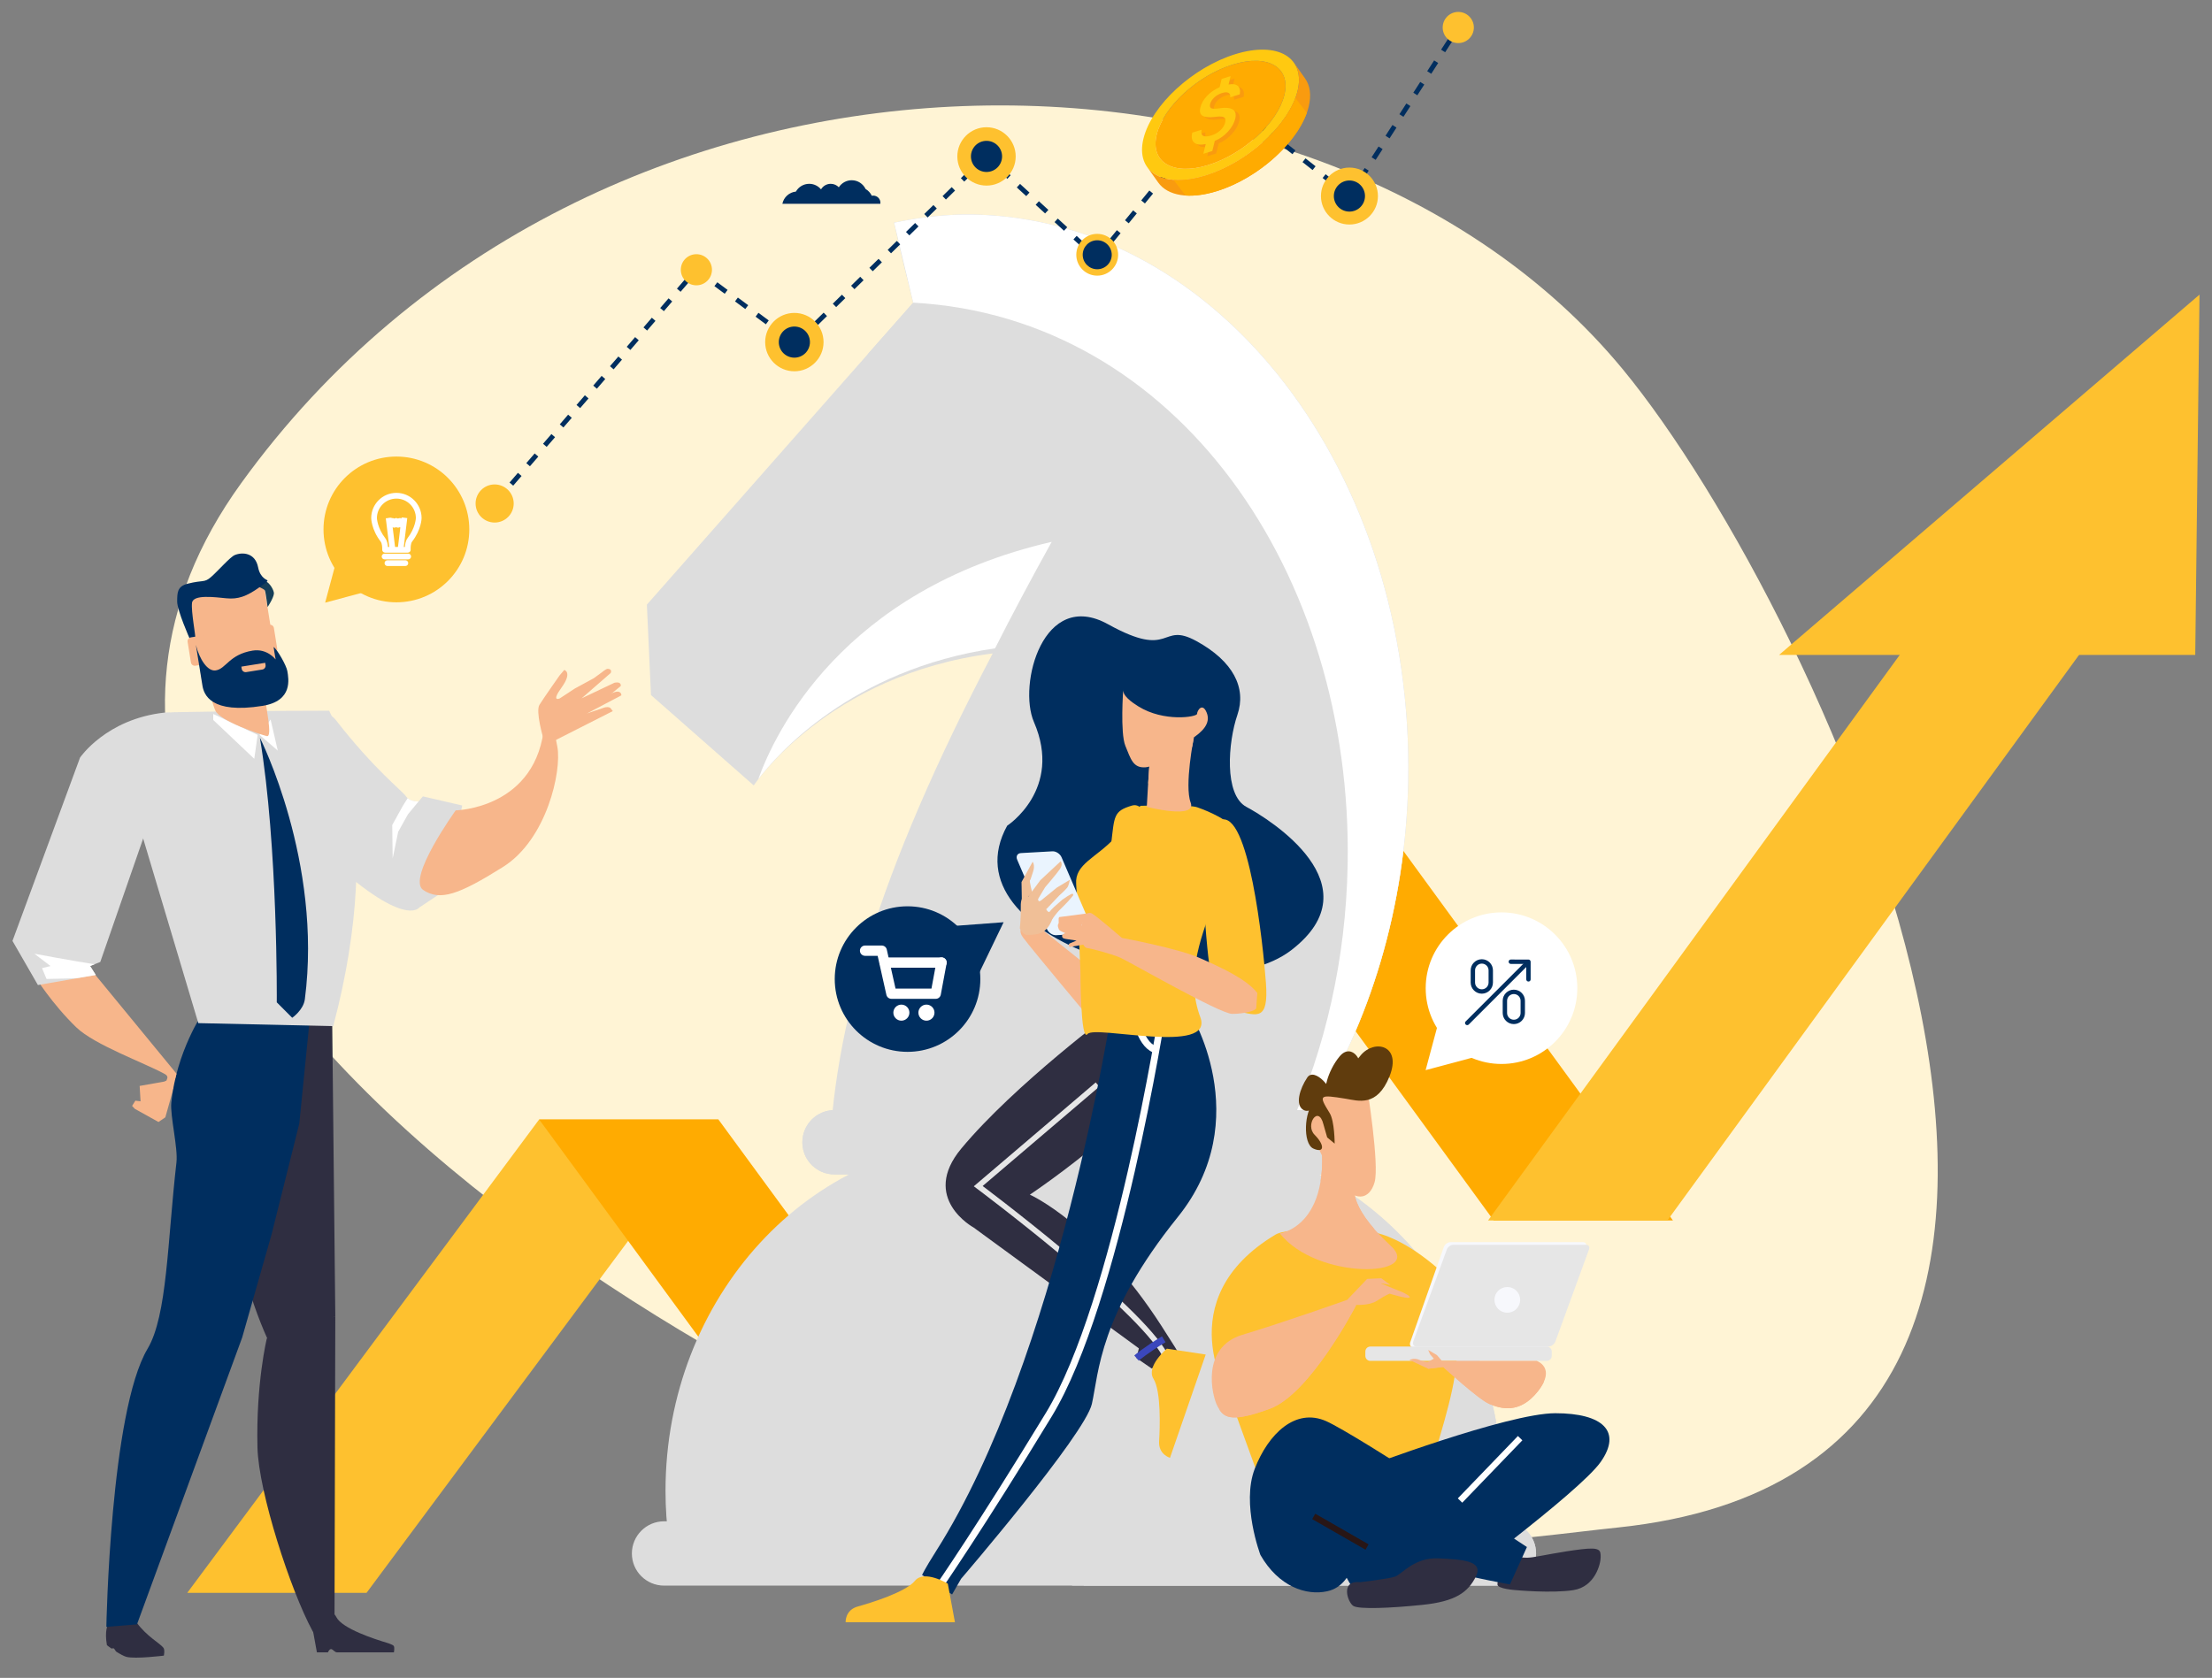 <?xml version="1.0" encoding="UTF-8"?> <!-- Generator: Adobe Illustrator 16.0.3, SVG Export Plug-In . SVG Version: 6.00 Build 0) --> <svg xmlns="http://www.w3.org/2000/svg" xmlns:xlink="http://www.w3.org/1999/xlink" id="Layer_1" x="0px" y="0px" width="200px" height="151.75px" viewBox="0 0 200 151.75" xml:space="preserve"><rect x="0" y="0" width="200" height="151.75" fill="#808080" stroke="none"/> <path fill="#FFF4D5" d="M146.242,138.153c-8.74,0.907-23.15,3.435-45.338-0.572c-23.442-4.234-110.932-49.803-79.099-93.879 C53.638-0.375,119.494,0.396,146.725,33.398C164.774,55.273,200.842,132.486,146.242,138.153z"></path> <g> <polygon fill="#FEC12F" points="64.956,101.246 48.747,101.246 16.929,144.061 33.139,144.061 "></polygon> <polygon fill="#FEC12F" points="198.871,26.645 198.485,59.231 179.672,59.231 160.859,59.231 "></polygon> <polygon fill="#FFAB01" points="82.796,125.593 64.956,101.246 48.747,101.246 66.585,125.593 "></polygon> <polygon fill="#FEC12F" points="82.812,125.92 123.032,70.769 106.823,70.769 66.603,125.92 "></polygon> <polygon fill="#FFAB01" points="151.263,110.381 122.373,70.769 106.166,70.769 135.054,110.381 "></polygon> <polygon fill="#FEC12F" points="150.755,110.381 192.723,52.712 176.51,52.712 134.543,110.381 "></polygon> </g> <g> <path fill="#DDDDDD" d="M127.323,70.634c0.518-27.879-17.096-50.815-39.34-51.232c-2.439-0.041-4.811,0.252-7.139,0.736 c0.535,2.392,1.112,4.804,1.723,7.234L58.488,54.683l0.371,8.177l9.292,8.174c0,0,6.614-10.028,21.605-11.936 C79.34,78.966,75.278,93.027,74.953,105.416c1.706,0.774,3.445,1.462,5.264,1.971c9.617-2.364,24.869,8.355,32.97,0.256 c0.811-0.813,1.059-2.495,0.903-4.75c1.516-0.563,3.02-1.186,4.458-1.964C123.834,92.556,127.109,82.088,127.323,70.634z"></path> <path fill="#DDDDDD" d="M87.983,19.402c-2.439-0.041-4.811,0.252-7.139,0.736c0.535,2.392,1.112,4.804,1.723,7.234l-4.133,4.685 c0.038,0,0.074-0.01,0.109-0.01c15.104,0,27.347,18.21,27.347,40.672c0,4.822-4.207,22.444-6.729,27.493 c2.947,5.928,9.535,2.522,14.23,2.948c1.765-0.62,3.495-1.332,5.156-2.23c5.286-8.373,8.562-18.841,8.775-30.294 C127.841,42.755,110.228,19.819,87.983,19.402z"></path> <path fill="#FFFFFF" d="M87.983,19.402c-2.439-0.041-4.811,0.252-7.139,0.736l1.723,7.234 c23.887,1.309,39.774,24.539,39.281,50.835c-0.156,8.587-2.04,16.622-5.195,23.634c0.636-0.287,1.276-0.574,1.895-0.912 c5.286-8.373,8.562-18.841,8.775-30.294C127.841,42.755,110.228,19.819,87.983,19.402z"></path> <path fill="#DDDDDD" d="M123.477,103.309c0,1.61-1.308,2.909-2.913,2.909H75.452c-1.609,0-2.907-1.299-2.907-2.909l0,0 c0-1.606,1.298-2.911,2.907-2.911h45.111C122.169,100.397,123.477,101.702,123.477,103.309L123.477,103.309z"></path> <path fill="#DDDDDD" d="M138.885,140.5c0,1.608-1.305,2.904-2.912,2.904H60.045c-1.608,0-2.913-1.296-2.913-2.904l0,0 c0-1.608,1.305-2.912,2.913-2.912h75.928C137.58,137.588,138.885,138.892,138.885,140.5L138.885,140.5z"></path> <path fill="#DDDDDD" d="M106.741,103.148c-3.045,0-5.978,0.517-8.733,1.46c-2.759-0.943-5.688-1.46-8.732-1.46 c-16.07,0-29.103,14.192-29.103,31.697c0,1.532,0.107,3.047,0.302,4.526h17.46h40.148h17.462c0.196-1.479,0.296-2.994,0.296-4.526 C135.841,117.341,122.814,103.148,106.741,103.148z"></path> <path fill="#DDDDDD" d="M106.741,103.148c4.452,0,8.656,1.119,12.43,3.069h1.393c1.605,0,2.913-1.299,2.913-2.909 c0-1.606-1.308-2.911-2.913-2.911h-0.769H97.986v4.205c0.005,0.004,0.017,0.004,0.021,0.006 C100.764,103.665,103.696,103.148,106.741,103.148z"></path> <path fill="#DDDDDD" d="M135.973,137.588h-0.249c-0.048,0.603-0.099,1.195-0.179,1.784h-17.462H97.986v4.032h37.986 c1.607,0,2.912-1.296,2.912-2.904S137.58,137.588,135.973,137.588z"></path> <path fill="#DDDDDD" d="M135.545,139.372c0.08-0.589,0.131-1.182,0.179-1.784c0.072-0.904,0.117-1.816,0.117-2.742 c0-12.654-6.823-23.542-16.67-28.628c-3.773-1.95-7.978-3.069-12.43-3.069c-3.045,0-5.978,0.517-8.733,1.46 c-0.005-0.002-0.017-0.002-0.021-0.006v34.77h20.097H135.545z"></path> <path fill="#DDDDDD" d="M123.477,103.309c0,1.61-1.308,2.909-2.913,2.909H75.452c-1.609,0-2.907-1.299-2.907-2.909l0,0 c0-1.606,1.298-2.911,2.907-2.911h45.111C122.169,100.397,123.477,101.702,123.477,103.309L123.477,103.309z"></path> <path fill="#DDDDDD" d="M123.477,103.309c0-0.542-0.16-1.052-0.422-1.485H99.441c-1.606,0-2.91,1.304-2.91,2.911 c0,0.544,0.161,1.05,0.417,1.483h23.615C122.169,106.218,123.477,104.919,123.477,103.309z"></path> <path fill="#DDDDDD" d="M123.477,140.5c0-0.547-0.16-1.053-0.422-1.487H99.441c-1.606,0-2.91,1.303-2.91,2.91 c0,0.549,0.161,1.051,0.417,1.481h23.615C122.169,143.404,123.477,142.108,123.477,140.5z"></path> <g> <path fill="#FFFFFF" d="M95.09,49.005c-18.964,4.371-25.055,17.342-26.531,21.468c1.649-2.169,8.394-9.943,21.41-11.837 C91.527,55.561,93.233,52.353,95.09,49.005z"></path> </g> </g> <g> <g> <path fill="#FEC12F" d="M131.612,123.611c-0.078,2.114-1.679,7.273-2.649,10.228H113.9l-2.693-7.408c0,0-5.703-8.879,4.114-14.77 c1.41-0.846,8.737-0.226,8.737-0.226s5.429,0.363,12.628,11.162C136.911,122.935,131.725,120.567,131.612,123.611z"></path> <path fill="#F7F8FC" d="M127.51,121.383c-0.091,0.258,0.038,0.483,0.286,0.483h11.951c0.249,0,0.524-0.226,0.615-0.483 l3.036-8.605c0.09-0.257-0.037-0.437-0.286-0.437h-11.951c-0.249,0-0.524,0.18-0.614,0.437L127.51,121.383z"></path> <path fill="#F7B68B" d="M122.593,106.475c-0.112,0.564-1.088,2.271,3.156,6.201c3.045,2.819-6.651,3.156-10.033-1.127 c0,0,5.186-0.677,3.495-10.146C117.941,94.295,122.593,106.475,122.593,106.475z"></path> <path fill="#F7B68B" d="M124.811,116.058l2.028,0.827c0,0,0.783,0.364,0.602,0.47c-0.225,0.132-1.804-0.356-1.804-0.356 s-0.45,0.188-1.127,0.639s-1.879,0.375-1.879,0.375s-4.134,8.043-7.816,9.396c-3.684,1.354-4.209,0.752-4.735-0.225 c-0.526-0.979-1.504-5.337,2.255-6.465c3.758-1.127,9.47-3.157,9.47-3.157l1.805-1.897l1.277-0.057c0,0,0.526,0.377,0.826,0.602"></path> <path fill="#E6E6E6" d="M127.783,121.316c-0.091,0.248,0.037,0.467,0.287,0.467h11.95c0.249,0,0.524-0.219,0.615-0.467 l3.036-8.314c0.092-0.249-0.038-0.423-0.286-0.423h-11.951c-0.249,0-0.524,0.174-0.615,0.423L127.783,121.316z"></path> <path fill="#E6E6E6" d="M123.449,122.628c0,0.25,0.202,0.451,0.451,0.451h15.951c0.248,0,0.45-0.201,0.45-0.451v-0.394 c0-0.249-0.202-0.451-0.45-0.451H123.9c-0.249,0-0.451,0.202-0.451,0.451V122.628z"></path> <path fill="#F7B68B" d="M130.372,123.079h8.569c0,0,1.804,0.604,0.112,2.747s-3.438,1.542-4.396,1.147 c-0.959-0.395-4.172-3.344-4.172-3.344l-1.353,0.16l-1.692-0.794c0,0,0.395-0.228,0.902-0.002c0.508,0.225,0.79,0.168,0.79,0.168 l0.507-0.282l-0.339-0.396l-0.168-0.395l0.788,0.467L130.372,123.079z"></path> <path fill="#F7B68B" d="M119.41,106.791c0.216-1.369,0.204-3.128-0.199-5.389c-1.27-7.107,3.382,5.072,3.382,5.072 c-0.096,0.483-0.826,1.808,1.641,4.65C122.23,110.693,120.501,109.075,119.41,106.791z"></path> <path fill="#F7B68B" d="M123.608,98.357c0,0,1.127,6.99,0.677,8.568c-0.452,1.578-1.798,1.946-3.384-0.226 c-3.043-4.172-2.932-7.44-2.028-8.005C119.774,98.132,122.255,95.99,123.608,98.357z"></path> <path fill="#603C0D" d="M121.691,99.372c1.095,0.177,2.818,0.789,3.945-2.029s-1.352-3.383-2.593-1.916 c-1.24,1.466-1.127,2.142-0.338,1.466c0.789-0.677-0.451-2.706-1.579-1.354c-1.127,1.354-1.578,3.383-1.014,3.27 c0.563-0.113-1.24-2.367-1.917-1.353c-0.677,1.014-1.127,2.479-0.338,2.931c0.788,0.451,1.69-1.127,0.901-0.563 c-0.79,0.563-1.015,3.607,0,4.059s1.015-0.338,0.113-1.24c-0.903-0.901,0.338-2.762,0.788-0.958 c0.04,0.155,0.339,1.184,0.339,1.184l0.677,0.563c0,0,0-2.028-0.451-2.762C119.209,99.017,119.24,98.979,121.691,99.372z"></path> <path fill="#F7B68B" d="M129.736,123.188c0,0,6.099,0.587,7.632,0.742c1.014,0.103,1.949,0.529,2.211,1.067 c-0.114,0.246-0.283,0.521-0.525,0.829c-1.691,2.143-3.438,1.542-4.396,1.147c-0.959-0.395-4.172-3.344-4.172-3.344l-1.354,0.163 C129.068,123.676,129.623,123.208,129.736,123.188z"></path> <path fill="#F7B68B" d="M110.217,127.425c0.398,0.278,0.528,0.494,1.177,0.407c0.993-0.132,4.101-1.905,5.574-3.024 c2.333-1.771,5.528-6.777,5.652-6.775c-0.222,0.429-4.228,8.061-7.806,9.375C111.448,128.644,110.72,128.248,110.217,127.425z"></path> <circle fill="#F7F8FC" cx="136.284" cy="117.56" r="1.163"></circle> </g> <path fill="#2F2E41" d="M137.547,140.837c0,0,0.308,0.102,1.025,0c0.718-0.103,2.666-0.514,4.41-0.719 c1.743-0.204,1.743,0.104,1.743,0.719s-0.513,2.665-2.462,2.974c-1.948,0.308-5.229,0-5.229,0s-1.641-0.103-1.641-0.513 S135.804,140.222,137.547,140.837z"></path> <path fill="#002E5F" d="M123.294,132.735c0,0,13.022-4.922,17.329-4.922s6.051,1.642,4.103,4.409 c-1.948,2.769-14.356,11.896-14.356,11.896h-7.69C122.679,144.118,117.756,138.273,123.294,132.735z"></path> <path fill="#002E5F" d="M113.962,140.631c0,0-1.743-4.613-0.513-7.793c1.23-3.179,3.691-5.537,6.461-4.307 c2.769,1.23,18.149,11.383,18.149,11.383l-1.537,3.384c0,0-11.893-2.15-13.741-3.999c-0.103-0.104,0,3.999-2.77,4.614 C118.112,144.335,115.604,143.502,113.962,140.631z"></path> <path fill="#2F2E41" d="M122.986,143.093c0,0,2.665-0.308,3.179-0.513c0.609-0.244,1.742-1.743,3.896-1.642 c2.153,0.104,4.102,0.206,3.384,1.642c-0.718,1.435-1.847,2.256-4.819,2.563c-2.975,0.309-5.743,0.411-6.255,0.104 C121.858,144.938,121.14,142.888,122.986,143.093z"></path> <line fill="none" stroke="#FFFFFF" stroke-width="0.56" stroke-miterlimit="10" x1="137.444" y1="130.069" x2="132.01" y2="135.71"></line> <line fill="none" stroke="#281616" stroke-width="0.56" stroke-miterlimit="10" x1="118.781" y1="137.145" x2="123.602" y2="139.914"></line> </g> <g> <path fill="#2F2E41" d="M14.778,149.03c0.146,0.194,0.037,0.707,0.037,0.707s-2.562,0.322-3.385,0.112 c-0.215-0.055-0.576-0.255-0.915-0.468c-0.059-0.037-0.159-0.251-0.215-0.288c-0.103-0.067-0.157,0.046-0.244-0.014 c-0.229-0.158-0.388-0.279-0.391-0.296c-0.221-1.287,0.08-1.809,0.08-1.809s2.183-0.803,2.591-0.249 C13.293,148.028,14.459,148.605,14.778,149.03z"></path> <path fill="#2F2E41" d="M28.273,147.356l0.38,2.083h0.999c0,0,0.112-0.294,0.283-0.294c0.145,0,0.331,0.294,0.528,0.294 c0.426,0,0.897,0,1.087,0c0.38,0,4.064,0,4.064,0s0.092-0.438-0.02-0.589c-0.058-0.077-0.396-0.213-0.623-0.278 c-1.046-0.309-4.04-1.273-4.561-2.321C29.778,144.975,28.273,147.356,28.273,147.356z"></path> <polyline fill="#F7B68B" points="14.33,101.474 12.195,100.287 11.943,100.021 12.239,99.546 12.708,99.604 12.626,98.213 14.862,97.815 16.009,97.28 14.949,101.051 "></polyline> <path fill="#DDDDDD" d="M24.229,67.556c0,0-2.394,2.636,4.975,9.596c7.367,6.959,8.71,4.922,8.71,4.922l2.227-1.48l1.651-7.745 l-3.557-0.824l-0.386,0.456c0,0-0.766,0.075-1.149-0.469c-0.384-0.545-2.823-2.376-6.342-6.898 C28.733,63.028,24.686,67.045,24.229,67.556z"></path> <path fill="#F7B68B" d="M41.202,73.291c0,0,7.431-0.136,8.023-7.871c0.176-2.299,0.765-0.075,1.169,2.121 c0.406,2.197-0.951,8.385-4.922,10.873c-3.97,2.487-5.666,3.098-7.199,2.083C36.739,79.484,41.202,73.291,41.202,73.291z"></path> <path fill="#2F2E41" d="M30.243,147.366c0,0-1.154,1.672-2.003,0.108c-1.956-3.605-4.862-12.512-4.961-16.565 c-0.141-5.812,0.845-9.854,0.845-9.854l6.193-2.021L30.243,147.366z"></path> <path fill="#2F2E41" d="M30.036,92.397l0.281,26.637l-5.63,3.108c0,0-3.379-6.354-3.802-14.466 c-0.179-3.445-0.268-11.169,1.659-13.796C25.155,90.32,30.036,92.397,30.036,92.397z"></path> <path fill="#002E5F" d="M27.982,92.397l-0.921,9.222l-2.501,10l-2.663,9.346l-9.512,25.944l-2.769,0.226 c0,0,0.35-19.475,3.728-25.153c1.787-3.007,1.786-9.676,2.611-16.857c0.148-1.294-0.584-4.216-0.466-5.397 c0.466-4.654,2.862-8.141,2.862-8.141L27.982,92.397z"></path> <path fill="#DDDDDD" d="M30.128,92.804l-12.197-0.271l-5.209-17.441c0,0-3.379-10.546,3.096-10.68 c6.476-0.136,13.938-0.136,13.938-0.136S35.104,74.113,30.128,92.804z"></path> <path fill="#F7B68B" d="M8.241,87.709l7.724,9.402c0,0-0.277,1.369-0.897,0.642c-0.075-0.087,0.299-0.363-0.172-0.62 c-1.898-1.035-6.355-2.631-8.005-4.226c-2.17-2.097-3.714-4.563-3.714-4.563L8.241,87.709z"></path> <path fill="#002E5F" d="M23.501,66.725c0,0,5.676,11.225,4.063,23.646c-0.126,0.979-1.143,1.678-1.143,1.678l-1.396-1.398 C25.025,90.65,25.137,76.592,23.501,66.725z"></path> <polygon fill="#FFFFFF" points="23.298,66.466 22.989,68.627 19.281,65.115 19.281,64.574 "></polygon> <polygon fill="#FFFFFF" points="24.465,65.071 25.115,67.884 23.47,66.466 "></polygon> <path fill="#FFFFFF" d="M35.465,74.614l0.968-1.749l0.428-0.677c0.403,0.35,0.988,0.292,0.988,0.292l-0.964,1.167l-0.884,1.583 l-0.499,2.415L35.465,74.614z"></path> <path fill="#DDDDDD" d="M13.311,74.783L9.067,87.001l-0.919,0.366l0.512,0.812l-5.232,0.91l-2.299-3.992l6.11-16.583 c0,0,2.362-3.485,7.624-4.064C18.679,64.029,13.615,73.767,13.311,74.783z"></path> <path fill="#FFFFFF" d="M3.108,86.255c0,0,3.567,0.668,5.44,0.953l-0.4,0.159l0.512,0.812l-1.813,0.301L4.21,88.538l-0.412-0.977 l0.771-0.192L3.108,86.255z"></path> <path fill="#F7B68B" d="M18.822,61.96c0.142,0.671,0.387,1.708,0.656,2.315c0.422,0.946,4.082,2.163,4.646,2.299 c0.563,0.135-0.141-2.84-0.141-3.516c0-0.516-0.333-0.355,0.066-1.098H18.822z"></path> <g> <path fill="#F7B68B" d="M25.076,60.456c0.093,0.579-0.301,1.125-0.88,1.217l-4.722,0.757c-0.578,0.093-1.124-0.302-1.217-0.881 l-1.121-6.992c-0.093-0.58,0.301-1.125,0.88-1.217l4.721-0.757c0.579-0.093,1.124,0.301,1.217,0.881L25.076,60.456z"></path> <path fill="#163F59" d="M24.193,54.904c0,0,0.525-0.779,0.574-1.214c0.026-0.219-0.307-0.981-0.88-1.203 c-0.574-0.222-0.919,0.417-0.919,0.417s0.911,0.332,0.984,0.5C24.024,53.571,24.193,54.904,24.193,54.904z"></path> <path fill="#002E5F" d="M17.16,57.781c0,0-1.145-2.574-1.141-3.382c0.006-0.807,0.006-1.368,0.952-1.609 c1.419-0.361,1.485-0.059,2.115-0.608c0.629-0.549,1.717-1.804,2.133-1.979c0.692-0.29,1.86-0.231,2.121,1.117 c0.193,0.994,0.863,1.139,0.853,1.178c-0.037,0.132-0.281,0.288-0.702,0.591c-1.207,0.866-1.973,1.123-3.019,1.022 c-1.048-0.101-3.012-0.369-3.11,0.41c-0.1,0.777,0.353,3.036,0.294,3.226C17.596,57.935,17.356,57.883,17.16,57.781z"></path> <path fill="#F7B68B" d="M18.983,59.639c0.03,0.193-0.101,0.375-0.294,0.406l-1.02,0.164c-0.193,0.031-0.374-0.1-0.406-0.294 l-0.3-1.864c-0.029-0.193,0.102-0.375,0.294-0.406l1.021-0.164c0.193-0.031,0.374,0.1,0.404,0.293L18.983,59.639z"></path> <path fill="#F7B68B" d="M25.065,58.664c0.03,0.192-0.101,0.375-0.294,0.405l-1.02,0.164c-0.193,0.031-0.374-0.101-0.406-0.293 l-0.299-1.864c-0.031-0.193,0.101-0.375,0.294-0.406l1.02-0.164c0.193-0.031,0.375,0.101,0.405,0.293L25.065,58.664z"></path> <path fill="#002E5F" d="M17.71,58.32c0,0,0.441,2.753,0.59,3.671c0.133,0.83,0.755,2.598,5.443,1.847 c2.776-0.446,2.346-2.47,2.238-3.14c-0.082-0.509-0.903-1.945-1.244-2.191c-0.011-0.007,0.183,1.136,0.183,1.136 s-0.755-1.014-2.073-0.802c-2.129,0.342-2.412,1.665-3.354,1.793C18.769,60.733,18.038,59.642,17.71,58.32z"></path> <path fill="#F7B68B" d="M22.26,60.787l1.457-0.233c0.193-0.031,0.325-0.213,0.294-0.406l-0.033-0.203l-2.155,0.346l0.032,0.204 C21.886,60.687,22.067,60.818,22.26,60.787z"></path> </g> <g> <path fill="#F7B68B" d="M49.112,66.721c0,0-0.702-2.377-0.339-2.971c0.363-0.592,1.827-2.668,1.827-2.668l0.42-0.493 c0,0,0.761,0.196-0.238,1.58c-0.998,1.384-0.169,0.995-0.169,0.995l1.347-0.884l1.732-0.944l0.717-0.523 c0,0,0.387-0.33,0.541-0.324c0.445,0.017,0.268,0.378,0.268,0.378l-2.63,2.291l2.96-1.405c0,0,0.407-0.111,0.535,0.082 c0.119,0.182,0,0.25,0,0.25l-3.003,2.436l1.604-0.541c0,0,0.4-0.099,0.534,0.083c0.146,0.199,0.19,0.25,0.19,0.25L49.5,67.309 L49.112,66.721z"></path> <path fill="#F7B68B" d="M53.005,63.634l2.137-0.858c0,0,0.457-0.248,0.737-0.221c0.32,0.032,0.305,0.332,0.305,0.332l-3.104,1.634 L53.005,63.634z"></path> </g> </g> <g> <g> <path fill="#2F2E41" d="M104.133,123.771l-1.376-0.946l0.214-0.879l-14.947-10.931c0,0-4.851-2.639-1.108-7.14 c4.837-5.818,13.858-12.506,13.858-12.506s4.708,1.399,4.982,3.221c0.688,4.563-12.639,13.456-12.639,13.456 s5.953,2.645,11.892,11.862c1.33,2.063,1.494,2.369,1.494,2.369L104.133,123.771z"></path> <path fill="none" stroke="#E6E6E6" stroke-width="0.5" stroke-miterlimit="10" d="M99.231,98.087l-10.783,9.189 c0,0,14.596,10.917,16.888,15.271"></path> <path fill="none" stroke="#3B47BC" stroke-width="0.619" stroke-miterlimit="10" d="M102.757,122.824 c0,0,0.823-0.707,2.465-1.699"></path> <path fill="#002E5F" d="M100.554,91.149c0,0-4.824,31.653-15.902,49.108c-1.09,1.718-1.281,2.188-1.281,2.188l2.713,1.759 l0.812-1.415c0,0,11.201-13.039,11.828-15.824c0.628-2.787,0.642-8.053,7.767-16.896c7.125-8.846,1.171-18.607,0.781-18.966 C106.879,90.746,100.554,91.149,100.554,91.149z"></path> <path fill="none" stroke="#FFFFFF" stroke-width="0.619" stroke-miterlimit="10" d="M105.113,91.489 c0,0-4.086,26.258-10.275,36.439c-6.188,10.182-9.956,15.615-9.956,15.615"></path> <path fill="none" stroke="#FFFFFF" stroke-width="0.619" stroke-miterlimit="10" d="M102.61,91.601c0,0,0.375,2.742,1.78,3.306"></path> <path fill="#FEC12F" d="M85.696,143.227l0.646,3.488h-9.884c0,0-0.064-1.1,1.099-1.422c1.162-0.322,4.327-1.291,5.168-2.325 C83.563,141.934,85.696,143.227,85.696,143.227z"></path> <path fill="#FEC12F" d="M105.507,121.975l3.509,0.529l-3.23,9.341c0,0-1.059-0.298-0.983-1.502 c0.074-1.205,0.192-4.514-0.51-5.645S105.507,121.975,105.507,121.975z"></path> </g> <g> <path fill="#F7B68B" d="M102.783,90.937l-9.354-7.496c0,0-1.778,0.207-0.937,1.338c0.843,1.131,6.4,7.767,6.4,7.767 S104.541,95.067,102.783,90.937z"></path> <path fill="#002E5F" d="M91.063,74.68c0,0,5.063-3.283,2.421-9.38c-1.464-3.38,0.839-12.091,6.704-8.841 c5.869,3.251,4.669-0.294,7.984,1.519c3.318,1.813,4.549,4.226,3.707,6.679c-0.842,2.451-1.227,7.225,0.816,8.319 c2.041,1.094,11.718,7.067,4.057,12.958C109.089,91.823,85.354,85.058,91.063,74.68z"></path> <path fill="#FEC12F" d="M102.344,72.858c-1.682,0.498-1.578,0.954-1.876,3.453c-0.413,3.459-0.382,8.258-0.337,9.168 c0.044,0.911,0.388,4.182,2.15,4.735c1.762,0.553,2.742,1.163,2.809-2.329S105.009,72.071,102.344,72.858z"></path> <path fill="#FEC12F" d="M108.268,73.019c0,0,2.645,0.9,3.16,1.87c0.517,0.97-0.451,3.394-1.741,6.856 c-1.29,3.463-2.451,6.787-1.16,10.25c1.289,3.463-9.547,0.692-10.193,1.523c-0.645,0.83-0.645-5.679-0.645-5.679 s-0.258-6.095-0.387-7.895c-0.129-1.801,1.807-2.354,3.483-4.156c1.677-1.8,2.322-2.909,2.322-2.909 S107.622,72.742,108.268,73.019z"></path> <path fill="#FEC12F" d="M110.332,74.167c-1.63,0.652-1.483,1.097-1.549,3.613c-0.088,3.482,0.388,8.256,0.517,9.159 s0.773,4.129,2.58,4.515c1.806,0.388,2.838,0.903,2.58-2.579C114.202,85.392,112.912,73.136,110.332,74.167z"></path> <path fill="#EAF4FE" d="M95.493,84.581l2.847-0.159c0.319-0.018,0.472-0.289,0.337-0.603L95.98,77.53 c-0.135-0.313-0.506-0.555-0.825-0.536l-2.848,0.159c-0.319,0.019-0.471,0.288-0.337,0.602l2.697,6.289 C94.802,84.357,95.173,84.6,95.493,84.581z"></path> <path fill="#F7B68B" d="M113.684,89.81c0,0-0.097,1.113-0.097,1.354c0,0.242-1.063,0.532-2.177,0.532 c-1.112,0-9.336-4.74-10.111-5.08c-0.773-0.338-2.564-0.822-2.999-0.869c-0.436-0.049-0.774-1.26-0.532-2.033 c0.16-0.512,0.32-0.961,0.564-1.107c0.125-0.075,0.271-0.071,0.451,0.043c0.532,0.339,2.661,2.178,2.661,2.178 s4.983,0.92,6.967,1.789C110.395,87.487,112.717,88.552,113.684,89.81z"></path> <path fill="#F7B68B" d="M95.784,82.94l2.548-0.334l-0.564,1.107l0.339,1.693l-1.403,0.242c0,0-0.193-0.242,0.049-0.338 c0.241-0.098,0.58-0.242,0.58-0.242s-0.678-0.098-0.968-0.146c-0.29-0.049-0.338-0.146-0.338-0.291s0.29-0.241,0.29-0.241 s-0.532-0.193-0.581-0.339c-0.048-0.146-0.145-0.339-0.048-0.483S95.639,83.037,95.784,82.94z"></path> <path fill="#F7B68B" d="M107.945,66.685c0,0-0.871,4.354-0.291,5.903c0.581,1.547-3.966,0.386-3.966,0.386s0.192-3.58,0.289-4.354 C104.075,67.846,107.945,66.685,107.945,66.685z"></path> <path fill="#F7B68B" d="M103.812,70.854c0.057-0.923,0.122-1.876,0.166-2.233c0.098-0.775,3.968-1.936,3.968-1.936 s-0.067,0.333-0.15,0.847c-0.101,0.094-0.205,0.187-0.313,0.279C106.523,68.625,104.947,70.588,103.812,70.854z"></path> <g> <path fill="#F0BF97" d="M92.854,81.237l1.209-1.628l1.838-1.714c0,0,0.234,0.257-0.051,0.681s-1.355,1.669-1.355,1.669 L93.97,81.12l-0.106,0.178C93.863,81.298,93.116,82.065,92.854,81.237z"></path> <path fill="#F0BF97" d="M93.826,80.903c0,0-0.013,0.559,0.109,0.598c0.122,0.04,0.292-0.151,0.555-0.357 c0.265-0.205,1.041-0.851,1.041-0.851l1.204-0.729c0,0-0.095,0.531-0.238,0.71c-0.202,0.251-0.733,0.726-0.733,0.726l-1.087,1.15 c0,0-0.883,0.7-0.981,0.511c-0.099-0.19-0.012-0.476-0.202-0.584C93.303,81.969,92.862,81.577,93.826,80.903z"></path> <path fill="#F0BF97" d="M95.292,82.036l0.763-0.672c0,0,0.884-0.632,0.94-0.523c0.056,0.107,0.056,0.107,0.056,0.107 s-0.189,0.254-0.456,0.549c-0.101,0.111-0.562,0.589-0.681,0.698c-0.434,0.397-0.795,0.999-0.874,1.04 C94.96,83.277,93.993,83.298,95.292,82.036z"></path> <path fill="#F0BF97" d="M92.388,81.376l-0.026-1.605l1.003-1.831c0,0,0.249,0.285,0.036,0.912s-0.211,0.695-0.277,0.764 c-0.065,0.068,0.202,1.101,0.202,1.101S92.464,81.716,92.388,81.376z"></path> <path fill="#F0BF97" d="M93.622,81.87l-0.829-0.946c0,0-0.523,0.03-0.498,1.052c0.025,1.02-0.085,1.974-0.085,1.974 s0.257,0.624,0.687,0.607c0.429-0.017,1.114,0.007,1.602-0.419c0.486-0.426,0.714-1.176,0.784-1.407 c0.083-0.275-0.344-0.165-0.518-0.282c-0.213-0.143-0.204-0.484-0.376-0.528C94.078,81.841,93.622,81.87,93.622,81.87z"></path> </g> <path fill="#F7B68B" d="M101.559,62.331c0,0-0.289,3.967,0.193,5.128c0.484,1.161,0.678,2.031,1.84,1.935 c1.161-0.096,2.999-1.838,4.063-2.515c1.065-0.678,1.839-1.452,1.452-2.419c-0.387-0.967-0.871-0.193-0.871,0.097 c0,0.291-2.999,0.774-5.321-0.677C102.334,63.516,101.463,62.912,101.559,62.331z"></path> </g> </g> <polygon fill="#002E5F" points="82.426,84.03 86.585,83.718 90.743,83.407 88.934,87.163 87.124,90.92 84.775,87.476 "></polygon> <g> <polygon fill="#FEC12F" points="29.399,54.504 30.479,50.476 31.559,46.448 34.507,49.397 37.455,52.346 33.428,53.424 "></polygon> <g> <g> <g> <circle fill="#FEC12F" cx="35.841" cy="47.883" r="6.591"></circle> </g> </g> <g> <g> <path fill="#FFFFFF" d="M36.872,49.982h-2.056c-0.07,0-0.14-0.03-0.188-0.082c-0.049-0.051-0.073-0.122-0.07-0.193 c0.011-0.193-0.015-0.559-0.134-0.718c-0.852-1.096-0.861-2.124-0.861-2.134c0-1.257,1.021-2.28,2.278-2.28 c1.256,0,2.278,1.022,2.278,2.28c0,0.01-0.011,1.038-0.864,2.137c-0.121,0.162-0.136,0.55-0.125,0.713 c0.005,0.071-0.019,0.142-0.068,0.194S36.944,49.982,36.872,49.982z M35.073,49.464h1.539c0.013-0.234,0.063-0.561,0.23-0.787 c0.726-0.932,0.759-1.815,0.759-1.823c0-0.971-0.79-1.76-1.761-1.76s-1.761,0.79-1.761,1.761c0,0.007,0.033,0.89,0.755,1.819 C35.005,48.901,35.059,49.23,35.073,49.464z"></path> </g> <g> <path fill="#FFFFFF" d="M36.91,50.591h-2.139c-0.145,0-0.259-0.116-0.259-0.259s0.114-0.259,0.259-0.259h2.139 c0.144,0,0.259,0.116,0.259,0.259S37.054,50.591,36.91,50.591z"></path> </g> <g> <path fill="#FFFFFF" d="M36.651,51.19h-1.622c-0.144,0-0.258-0.117-0.258-0.259c0-0.144,0.114-0.26,0.258-0.26h1.622 c0.143,0,0.259,0.116,0.259,0.26C36.91,51.073,36.794,51.19,36.651,51.19z"></path> </g> <g> <g> <rect x="33.877" y="47.985" transform="matrix(0.121 0.993 -0.993 0.121 78.947 7.368)" fill="#FFFFFF" width="2.874" height="0.518"></rect> </g> <g> <rect x="36.107" y="46.808" transform="matrix(0.993 0.121 -0.121 0.993 6.118 -4.054)" fill="#FFFFFF" width="0.519" height="2.873"></rect> </g> </g> <g> <path fill="#FFFFFF" d="M36.324,47.727c-0.07,0-0.125-0.021-0.17-0.053c-0.085,0.064-0.248,0.065-0.335,0.001 c-0.088,0.063-0.248,0.063-0.334,0c-0.043,0.032-0.097,0.052-0.167,0.052c-0.247,0-0.306-0.257-0.335-0.38 c-0.008-0.033-0.015-0.066-0.023-0.088c0.015,0.034,0.082,0.11,0.192,0.11v-0.09c-0.013,0.016-0.022,0.029-0.026,0.04 c0.01-0.024,0.015-0.057,0.023-0.088c0.001-0.006,0.001-0.011,0.003-0.018V46.85c0.07,0,0.124,0.02,0.168,0.051 c0.084-0.063,0.244-0.063,0.332,0.001c0.087-0.064,0.248-0.064,0.335,0c0.088-0.064,0.251-0.064,0.338,0.001 c0.043-0.032,0.1-0.054,0.169-0.054v0.389c0.007,0.029,0.013,0.057,0.021,0.077c-0.003-0.008-0.011-0.019-0.021-0.031v0.083 c0.109,0,0.177-0.074,0.191-0.108c-0.011,0.023-0.017,0.056-0.024,0.088C36.633,47.471,36.572,47.727,36.324,47.727z"></path> </g> </g> </g> </g> <g> <g> <circle fill="#002E5F" cx="82.056" cy="88.548" r="6.582"></circle> </g> <g> <circle fill="#FFFFFF" cx="81.499" cy="91.585" r="0.726"></circle> <circle fill="#FFFFFF" cx="83.765" cy="91.585" r="0.727"></circle> <g> <path fill="#FFFFFF" d="M84.606,90.335h-4.008c-0.217,0-0.406-0.15-0.454-0.361l-0.79-3.528h-1.137 c-0.258,0-0.466-0.207-0.466-0.466c0-0.257,0.208-0.465,0.466-0.465h1.51c0.216,0,0.406,0.152,0.453,0.363l0.79,3.529h3.249 l0.451-2.437c0.048-0.254,0.29-0.419,0.542-0.374c0.253,0.047,0.421,0.289,0.374,0.543l-0.523,2.816 C85.022,90.176,84.831,90.335,84.606,90.335L84.606,90.335z"></path> </g> <g> <path fill="#FFFFFF" d="M85.13,87.52h-5.142c-0.257,0-0.465-0.208-0.465-0.464c0-0.258,0.208-0.466,0.465-0.466h5.142 c0.256,0,0.464,0.208,0.464,0.466C85.594,87.312,85.386,87.52,85.13,87.52L85.13,87.52z"></path> </g> </g> </g> <g> <polygon fill="#FFFFFF" points="128.899,96.785 129.979,92.758 131.059,88.729 134.007,91.679 136.955,94.627 132.928,95.706 "></polygon> <g> <g> <circle fill="#FFFFFF" cx="135.76" cy="89.372" r="6.854"></circle> </g> <g> <g> <g> <path fill="#002E5F" d="M133.98,89.87c-0.554,0-1.007-0.453-1.007-1.008v-1.102c0-0.556,0.453-1.006,1.007-1.006 c0.556,0,1.007,0.45,1.007,1.006v1.102C134.987,89.417,134.536,89.87,133.98,89.87z M133.98,87.149 c-0.337,0-0.611,0.273-0.611,0.611v1.102c0,0.337,0.274,0.612,0.611,0.612c0.336,0,0.611-0.275,0.611-0.612v-1.102 C134.592,87.423,134.316,87.149,133.98,87.149z"></path> </g> <g> <path fill="#002E5F" d="M136.874,92.62c-0.555,0-1.006-0.451-1.006-1.005v-1.103c0-0.555,0.451-1.006,1.006-1.006 s1.007,0.451,1.007,1.006v1.103C137.881,92.169,137.429,92.62,136.874,92.62z M136.874,89.902c-0.337,0-0.61,0.272-0.61,0.61 v1.103c0,0.337,0.273,0.61,0.61,0.61s0.611-0.273,0.611-0.61v-1.103C137.485,90.175,137.211,89.902,136.874,89.902z"></path> </g> </g> <g> <g> <path fill="#002E5F" d="M138.197,88.772c-0.108,0-0.198-0.088-0.198-0.197l-0.002-1.398H136.6 c-0.108,0-0.196-0.088-0.196-0.199c0-0.108,0.088-0.197,0.196-0.197l0,0l1.597,0.002c0.109,0,0.197,0.088,0.197,0.198 l0.001,1.595C138.395,88.685,138.308,88.772,138.197,88.772z"></path> </g> <g> <path fill="#002E5F" d="M132.66,92.714c-0.053,0-0.104-0.019-0.14-0.056c-0.08-0.078-0.08-0.204,0-0.28l5.318-5.32 c0.077-0.077,0.202-0.077,0.28,0c0.077,0.077,0.077,0.202,0,0.279l-5.321,5.321C132.76,92.695,132.709,92.714,132.66,92.714z"></path> </g> </g> </g> </g> </g> <path fill="#002E5F" d="M79.596,18.43c0.004-0.03,0.008-0.061,0.008-0.092c0-0.358-0.291-0.647-0.648-0.647 c-0.045,0-0.09,0.004-0.133,0.013c-0.12-0.258-0.316-0.47-0.56-0.613c-0.226-0.466-0.701-0.79-1.253-0.79 c-0.489,0-0.92,0.253-1.167,0.636c-0.185-0.192-0.444-0.313-0.731-0.313c-0.375,0-0.7,0.202-0.878,0.502 c-0.254-0.305-0.638-0.502-1.068-0.502c-0.516,0-0.967,0.284-1.204,0.703c-0.61,0.061-1.102,0.515-1.222,1.103H79.596z"></path> <g> <path fill="#002E5F" d="M44.888,45.677l-0.329-0.283l0.757-0.876l0.33,0.284L44.888,45.677z M46.402,43.924l-0.33-0.284 l0.757-0.876l0.329,0.284L46.402,43.924z M47.914,42.17l-0.328-0.284l0.757-0.877l0.328,0.285L47.914,42.17z M49.428,40.417 l-0.329-0.284l0.758-0.877l0.328,0.285L49.428,40.417z M50.941,38.663l-0.329-0.284l0.756-0.876l0.33,0.284L50.941,38.663z M52.455,36.91l-0.33-0.284l0.757-0.877l0.33,0.285L52.455,36.91z M53.968,35.157l-0.329-0.285l0.757-0.876l0.329,0.283 L53.968,35.157z M55.481,33.403l-0.329-0.285l0.757-0.876l0.329,0.284L55.481,33.403z M56.996,31.649l-0.33-0.284l0.758-0.877 l0.329,0.284L56.996,31.649z M72.294,31.017l-0.305-0.31l0.826-0.811l0.306,0.31L72.294,31.017z M71.106,30.709l-0.93-0.69 l0.259-0.349l0.931,0.69L71.106,30.709z M58.509,29.896l-0.328-0.285l0.755-0.876l0.329,0.284L58.509,29.896z M73.948,29.396 l-0.305-0.311l0.827-0.81l0.304,0.311L73.948,29.396z M69.246,29.33l-0.93-0.69l0.26-0.349l0.93,0.69L69.246,29.33z M60.023,28.142 l-0.33-0.284l0.757-0.877l0.328,0.283L60.023,28.142z M67.388,27.949l-0.931-0.69l0.258-0.348l0.932,0.69L67.388,27.949z M75.602,27.774l-0.304-0.31l0.826-0.812l0.307,0.311L75.602,27.774z M65.527,26.569l-0.932-0.691l0.261-0.349l0.93,0.69 L65.527,26.569z M61.536,26.388l-0.329-0.284l0.757-0.877l0.329,0.284L61.536,26.388z M77.256,26.153l-0.304-0.312l0.827-0.81 l0.304,0.311L77.256,26.153z M63.666,25.188l-0.831-0.616l0.056-0.074L62.72,24.35l0.214-0.248l0.991,0.737L63.666,25.188z M78.91,24.532l-0.304-0.311l0.828-0.81l0.304,0.31L78.91,24.532z M99.229,23.646l-0.467-0.429l0.294-0.32l0.126,0.118l0.334-0.406 l0.336,0.275L99.229,23.646z M80.565,22.909L80.261,22.6l0.827-0.811l0.304,0.311L80.565,22.909z M97.907,22.435l-0.851-0.783 l0.291-0.32l0.854,0.782L97.907,22.435z M100.586,21.987l-0.337-0.274l0.735-0.897l0.336,0.275L100.586,21.987z M82.22,21.289 l-0.304-0.311l0.826-0.81l0.303,0.31L82.22,21.289z M96.201,20.869l-0.853-0.783l0.293-0.32l0.854,0.783L96.201,20.869z M102.054,20.195l-0.337-0.274l0.733-0.896l0.336,0.274L102.054,20.195z M83.873,19.667l-0.305-0.311l0.827-0.812l0.306,0.312 L83.873,19.667z M94.494,19.303l-0.854-0.782l0.294-0.321l0.854,0.783L94.494,19.303z M103.52,18.402l-0.335-0.275l0.733-0.896 l0.336,0.274L103.52,18.402z M122.064,18.049l-0.657-0.518l0.271-0.341l0.28,0.222l0.175-0.27l0.364,0.236L122.064,18.049z M85.526,18.046l-0.303-0.311l0.826-0.811l0.305,0.311L85.526,18.046z M92.788,17.736l-0.854-0.783l0.294-0.32l0.854,0.783 L92.788,17.736z M120.496,16.814l-0.909-0.716l0.27-0.342l0.909,0.717L120.496,16.814z M104.986,16.609l-0.335-0.275l0.733-0.896 l0.336,0.274L104.986,16.609z M87.183,16.424l-0.306-0.311l0.829-0.81l0.304,0.31L87.183,16.424z M123.125,16.405l-0.365-0.236 l0.628-0.973l0.364,0.236L123.125,16.405z M91.082,16.171l-0.854-0.782l0.294-0.321l0.854,0.783L91.082,16.171z M118.679,15.379 l-0.91-0.717l0.27-0.341l0.909,0.716L118.679,15.379z M106.453,14.817l-0.336-0.275l0.734-0.896l0.337,0.275L106.453,14.817z M88.836,14.804l-0.304-0.312l0.658-0.645l0.478,0.438l-0.293,0.32L89.2,14.446L88.836,14.804z M124.382,14.458l-0.366-0.236 l0.628-0.973l0.366,0.236L124.382,14.458z M116.859,13.945l-0.91-0.717l0.27-0.341l0.909,0.717L116.859,13.945z M107.921,13.024 l-0.336-0.275l0.733-0.896l0.337,0.274L107.921,13.024z M125.639,12.512l-0.366-0.235l0.627-0.974l0.366,0.236L125.639,12.512z M115.039,12.512l-0.909-0.718l0.27-0.341l0.91,0.718L115.039,12.512z M109.389,11.231l-0.337-0.275l0.735-0.896l0.335,0.274 L109.389,11.231z M113.221,11.078l-0.909-0.717l0.27-0.341l0.909,0.717L113.221,11.078z M126.894,10.566l-0.365-0.236l0.628-0.973 l0.365,0.236L126.894,10.566z M111.402,9.644l-0.435-0.342l-0.113,0.138l-0.336-0.275l0.382-0.468l0.771,0.606L111.402,9.644z M128.15,8.619l-0.365-0.235l0.628-0.974l0.365,0.235L128.15,8.619z M129.407,6.673l-0.366-0.235l0.628-0.974l0.365,0.236 L129.407,6.673z M130.663,4.727l-0.365-0.235l0.628-0.974l0.364,0.236L130.663,4.727z M131.919,2.782l-0.365-0.236l0.115-0.179 l0.364,0.236L131.919,2.782z"></path> </g> <circle fill="#FEC12F" cx="44.724" cy="45.536" r="1.723"></circle> <circle fill="#FEC12F" cx="62.965" cy="24.397" r="1.408"></circle> <circle fill="#FEC12F" cx="89.196" cy="14.146" r="2.421"></circle> <g> <path fill="#FEC12F" d="M89.197,16.785c-1.456,0-2.639-1.184-2.639-2.638c0-1.456,1.183-2.639,2.639-2.639 c1.454,0,2.638,1.183,2.638,2.639C91.835,15.601,90.651,16.785,89.197,16.785z M89.197,11.942c-1.216,0-2.206,0.988-2.206,2.204 c0,1.216,0.99,2.204,2.206,2.204c1.214,0,2.203-0.988,2.203-2.204C91.4,12.93,90.411,11.942,89.197,11.942z"></path> </g> <circle fill="#002E5F" cx="89.196" cy="14.146" r="1.408"></circle> <path fill="#FEC12F" d="M101.098,23.043c0,1.04-0.848,1.887-1.893,1.887s-1.891-0.847-1.891-1.887c0-1.046,0.846-1.892,1.891-1.892 S101.098,21.998,101.098,23.043z"></path> <path fill="#002E5F" d="M100.519,23.043c0,0.721-0.588,1.308-1.313,1.308c-0.724,0-1.312-0.587-1.312-1.308 c0-0.727,0.588-1.313,1.312-1.313C99.931,21.731,100.519,22.317,100.519,23.043z"></path> <path fill="#9FC400" d="M124.369,17.732c0,1.302-1.056,2.356-2.361,2.356c-1.299,0-2.355-1.054-2.355-2.356 c0-1.306,1.057-2.358,2.355-2.358C123.313,15.374,124.369,16.427,124.369,17.732z"></path> <g> <path fill="#FEC12F" d="M122.008,20.306c-1.418,0-2.574-1.154-2.574-2.574c0-1.42,1.156-2.576,2.574-2.576 c1.422,0,2.579,1.155,2.579,2.576C124.587,19.152,123.43,20.306,122.008,20.306z"></path> </g> <circle fill="#FEC12F" cx="131.851" cy="2.487" r="1.409"></circle> <path fill="#002E5F" d="M123.417,17.732c0,0.778-0.628,1.406-1.408,1.406c-0.774,0-1.408-0.627-1.408-1.406 c0-0.78,0.634-1.409,1.408-1.409C122.789,16.323,123.417,16.952,123.417,17.732z"></path> <circle fill="#FEC12F" cx="71.824" cy="30.94" r="2.42"></circle> <g> <path fill="#FEC12F" d="M71.824,33.579c-1.455,0-2.64-1.184-2.64-2.639c0-1.456,1.185-2.64,2.64-2.64 c1.453,0,2.638,1.184,2.638,2.64C74.462,32.395,73.277,33.579,71.824,33.579z M71.824,28.735c-1.217,0-2.205,0.989-2.205,2.205 c0,1.215,0.988,2.204,2.205,2.204c1.213,0,2.202-0.989,2.202-2.204C74.026,29.724,73.037,28.735,71.824,28.735z"></path> </g> <circle fill="#002E5F" cx="71.824" cy="30.94" r="1.408"></circle> <g> <g> <path fill="#FFC910" d="M111.694,4.898c3.848-1.189,6.366,0.302,5.626,3.332c-0.742,3.03-4.462,6.452-8.309,7.641 c-3.848,1.19-6.365-0.303-5.624-3.333C104.129,9.508,107.848,6.088,111.694,4.898z M109.242,14.929 c3.187-0.986,6.268-3.819,6.881-6.329c0.613-2.51-1.472-3.746-4.658-2.76c-3.187,0.985-6.267,3.818-6.88,6.328 C103.971,14.679,106.057,15.915,109.242,14.929"></path> </g> <path fill="#FFAB01" d="M111.465,5.84c-3.187,0.985-6.267,3.818-6.88,6.328c-0.614,2.51,1.472,3.746,4.657,2.761 c3.187-0.986,6.268-3.819,6.881-6.329C116.736,6.09,114.651,4.854,111.465,5.84z"></path> <g> <path fill="#F99B0F" d="M116.989,5.673c0.337,0.473,0.672,0.944,1.008,1.417c0.45,0.634,0.587,1.502,0.33,2.557 c-0.742,3.03-4.462,6.452-8.309,7.641c-2.508,0.776-4.451,0.411-5.294-0.776c-0.336-0.472-0.671-0.944-1.007-1.417 c0.843,1.188,2.786,1.551,5.294,0.775c3.847-1.189,7.566-4.611,8.309-7.641C117.577,7.175,117.44,6.307,116.989,5.673z"></path> </g> <path fill="#FFAB01" d="M109.012,15.871c-1.092,0.338-2.075,0.459-2.909,0.391l1.088,1.422c0.816,0.054,1.772-0.07,2.828-0.396 c3.611-1.117,7.109-4.199,8.138-7.08l-1.032-1.348C116.065,11.721,112.594,14.763,109.012,15.871z"></path> <g> <path fill="#F99B0F" d="M111.62,7.107l-0.185,0.759c0.377-0.072,0.654-0.03,0.835,0.126c0.18,0.157,0.238,0.412,0.177,0.765 l-0.869,0.269c0.032-0.199-0.017-0.333-0.148-0.404c-0.13-0.071-0.323-0.066-0.58,0.013c-0.275,0.085-0.51,0.22-0.708,0.404 c-0.197,0.183-0.322,0.386-0.376,0.607c-0.02,0.081-0.024,0.15-0.012,0.208c0.013,0.057,0.042,0.104,0.09,0.141 c0.092,0.074,0.329,0.084,0.708,0.031c0.225-0.032,0.396-0.05,0.51-0.052c0.402-0.012,0.687,0.065,0.853,0.231 c0.165,0.166,0.208,0.413,0.128,0.741c-0.102,0.417-0.324,0.812-0.669,1.187c-0.344,0.375-0.739,0.652-1.186,0.834l-0.223,0.913 l-0.811,0.25l0.215-0.877c-0.474,0.098-0.819,0.055-1.038-0.129s-0.278-0.486-0.178-0.906l0.837-0.259 c-0.051,0.277-0.003,0.459,0.146,0.546c0.147,0.085,0.395,0.075,0.742-0.033c0.316-0.098,0.588-0.252,0.814-0.462 c0.226-0.21,0.369-0.443,0.432-0.697c0.021-0.09,0.03-0.169,0.026-0.239c-0.004-0.069-0.021-0.124-0.048-0.166 c-0.099-0.139-0.358-0.182-0.781-0.128c-0.069,0.009-0.121,0.015-0.156,0.019c-0.524,0.06-0.891,0.021-1.099-0.115 c-0.209-0.136-0.271-0.376-0.186-0.724c0.093-0.378,0.294-0.731,0.604-1.061c0.311-0.328,0.691-0.591,1.141-0.787l0.185-0.752 L111.62,7.107z"></path> </g> <g> <path fill="#FFC910" d="M111.268,6.884l-0.186,0.759c0.377-0.072,0.655-0.03,0.835,0.126c0.181,0.157,0.239,0.412,0.177,0.764 l-0.868,0.269c0.031-0.199-0.018-0.333-0.149-0.404c-0.13-0.07-0.323-0.066-0.579,0.013c-0.275,0.085-0.511,0.219-0.708,0.404 c-0.197,0.183-0.322,0.386-0.377,0.608c-0.02,0.081-0.023,0.15-0.011,0.208c0.012,0.056,0.042,0.104,0.089,0.14 c0.093,0.074,0.33,0.084,0.708,0.031c0.225-0.032,0.396-0.05,0.511-0.052c0.401-0.012,0.686,0.065,0.852,0.231 s0.208,0.414,0.128,0.741c-0.102,0.417-0.324,0.811-0.669,1.187c-0.344,0.375-0.738,0.652-1.185,0.834l-0.223,0.913l-0.811,0.25 l0.214-0.877c-0.473,0.098-0.818,0.055-1.037-0.129c-0.219-0.184-0.279-0.486-0.179-0.906l0.838-0.258 c-0.052,0.276-0.003,0.459,0.146,0.545c0.147,0.086,0.395,0.075,0.742-0.032c0.316-0.098,0.587-0.251,0.813-0.463 c0.226-0.21,0.37-0.443,0.432-0.697c0.022-0.09,0.031-0.169,0.027-0.239c-0.004-0.069-0.021-0.124-0.049-0.166 c-0.098-0.139-0.357-0.182-0.78-0.128c-0.069,0.008-0.122,0.015-0.156,0.019c-0.525,0.06-0.892,0.021-1.1-0.115 c-0.208-0.136-0.27-0.376-0.185-0.724c0.092-0.378,0.293-0.731,0.604-1.061c0.312-0.329,0.692-0.591,1.142-0.788l0.184-0.752 L111.268,6.884z"></path> </g> </g> </svg> 